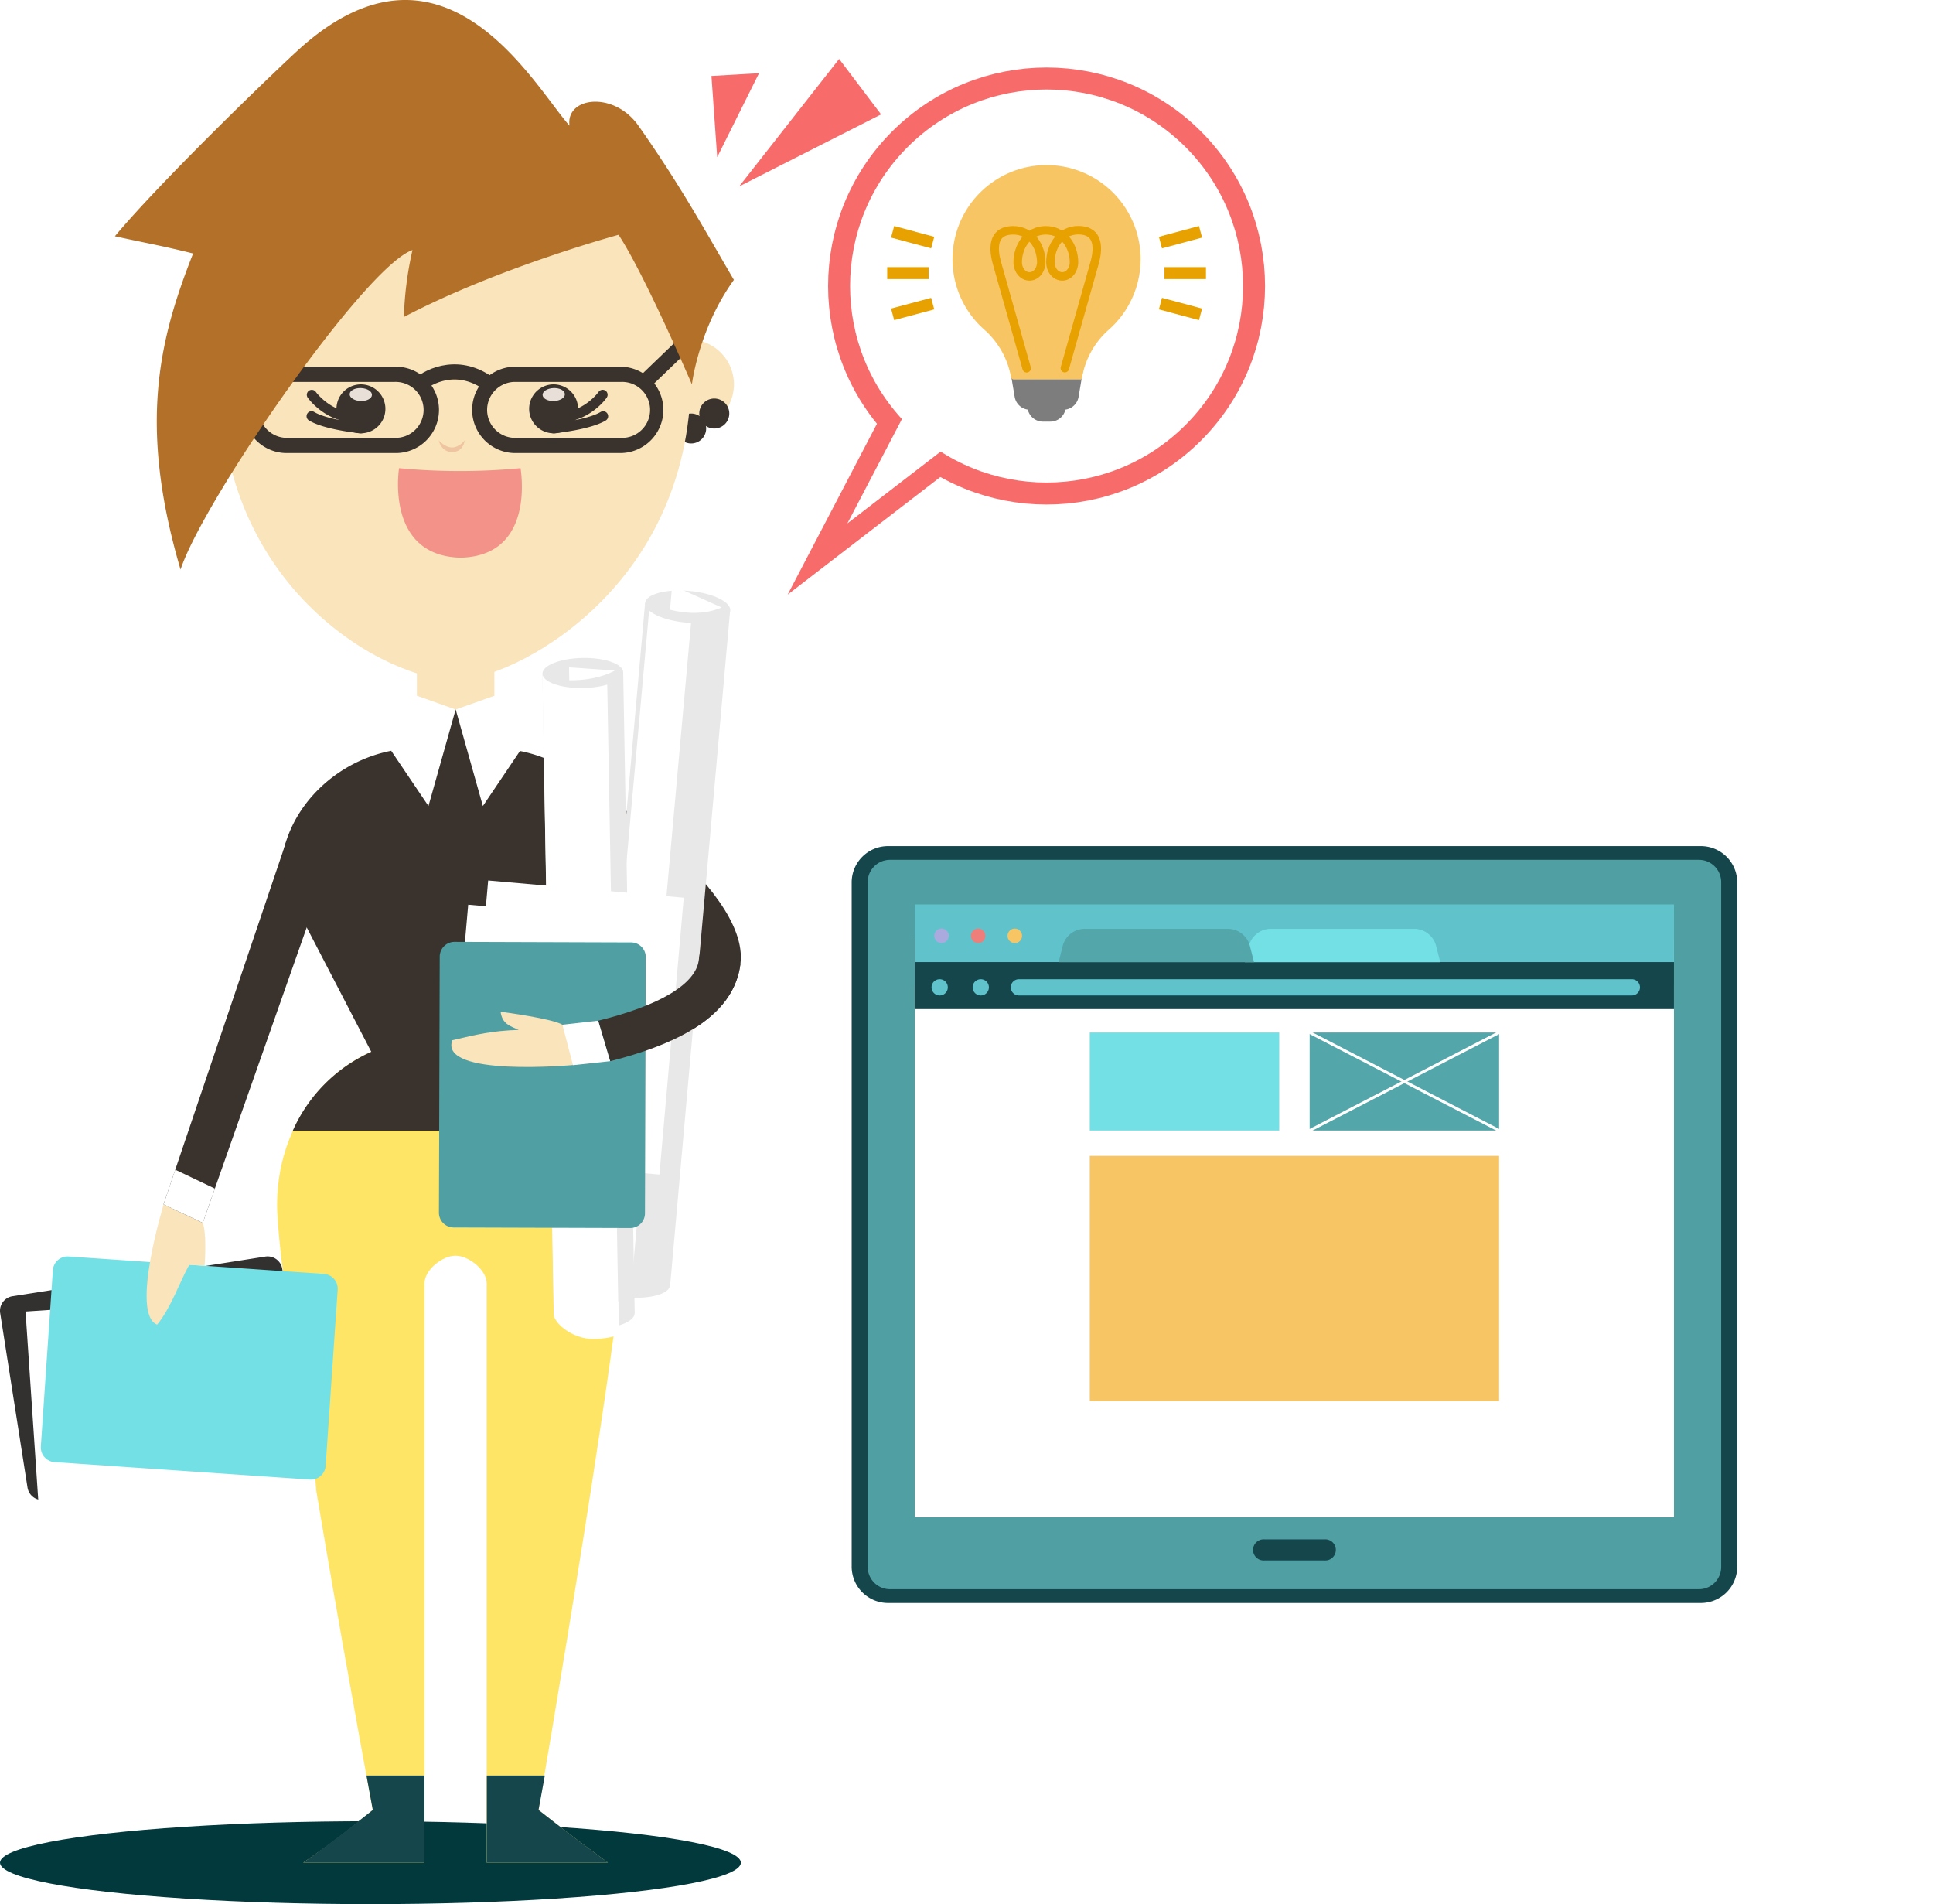 <svg xmlns="http://www.w3.org/2000/svg" xmlns:xlink="http://www.w3.org/1999/xlink" viewBox="0 0 747.46 736.15"><defs><style>.cls-1{mask:url(#mask);filter:url(#luminosity-noclip-3);}.cls-2,.cls-24,.cls-26,.cls-4{mix-blend-mode:multiply;}.cls-2{fill:url(#_562);}.cls-3{mask:url(#mask-2);filter:url(#luminosity-noclip-4);}.cls-4{fill:url(#_562-2);}.cls-5{isolation:isolate;}.cls-6{fill:#01393d;}.cls-29,.cls-30,.cls-7{fill:#fff;}.cls-8{fill:#15464c;}.cls-9{fill:#509fa3;}.cls-10{fill:#60c3cc;}.cls-11{fill:#ee7e7a;}.cls-12{fill:#f8c565;}.cls-13{fill:#aaaadf;}.cls-14{fill:#73e0e5;}.cls-15{fill:#53a6aa;}.cls-16{fill:#f9e4bb;}.cls-17{fill:#ffe566;}.cls-18{fill:#3a332d;}.cls-19{fill:#333030;}.cls-20{fill:#e8e8e8;}.cls-21{fill:#b27029;}.cls-22{fill:#f29288;}.cls-23{mask:url(#mask-3);}.cls-24{fill:url(#_36);}.cls-25{mask:url(#mask-4);}.cls-26{fill:url(#_36-2);}.cls-27{fill:#efc4a0;}.cls-28{fill:#e8dfd9;}.cls-29,.cls-30{stroke:#f76b6b;}.cls-29,.cls-30,.cls-32,.cls-33{stroke-miterlimit:10;}.cls-29{stroke-width:17px;}.cls-30{stroke-width:15.43px;}.cls-31{fill:#7d7d7d;}.cls-32,.cls-33{fill:none;stroke:#e7a100;}.cls-32{stroke-linecap:round;stroke-width:3.28px;}.cls-33{stroke-width:4.63px;}.cls-34{fill:#f76b6b;}.cls-35{filter:url(#luminosity-noclip-2);}.cls-36{filter:url(#luminosity-noclip);}</style><filter id="luminosity-noclip" x="105.04" y="-8601.25" width="44.34" height="32766" filterUnits="userSpaceOnUse" color-interpolation-filters="sRGB"><feFlood flood-color="#fff" result="bg"/><feBlend in="SourceGraphic" in2="bg"/></filter><mask id="mask" x="105.04" y="-8601.25" width="44.34" height="32766" maskUnits="userSpaceOnUse"><g class="cls-36"/></mask><radialGradient id="_562" cx="127.21" cy="189.25" r="22.17" gradientTransform="translate(282.55 22.31) rotate(76.84)" gradientUnits="userSpaceOnUse"><stop offset="0" stop-color="#fff"/><stop offset="1"/></radialGradient><filter id="luminosity-noclip-2" x="203.03" y="-8601.25" width="44.34" height="32766" filterUnits="userSpaceOnUse" color-interpolation-filters="sRGB"><feFlood flood-color="#fff" result="bg"/><feBlend in="SourceGraphic" in2="bg"/></filter><mask id="mask-2" x="203.03" y="-8601.25" width="44.34" height="32766" maskUnits="userSpaceOnUse"><g class="cls-35"/></mask><radialGradient id="_562-2" cx="225.2" cy="187.56" r="22.17" gradientTransform="translate(359.33 -73.03) rotate(77.45)" xlink:href="#_562"/><filter id="luminosity-noclip-3" x="105.04" y="167.08" width="44.34" height="44.34" filterUnits="userSpaceOnUse" color-interpolation-filters="sRGB"><feFlood flood-color="#fff" result="bg"/><feBlend in="SourceGraphic" in2="bg"/></filter><mask id="mask-3" x="105.04" y="167.08" width="44.34" height="44.34" maskUnits="userSpaceOnUse"><g class="cls-1"><circle class="cls-2" cx="127.21" cy="189.25" r="22.17" transform="translate(-86.03 270.06) rotate(-76.84)"/></g></mask><radialGradient id="_36" cx="127.21" cy="189.25" r="22.17" gradientTransform="translate(282.55 22.31) rotate(76.84)" gradientUnits="userSpaceOnUse"><stop offset="0" stop-color="#f5caad"/><stop offset="1" stop-color="#fff"/></radialGradient><filter id="luminosity-noclip-4" x="203.03" y="165.38" width="44.34" height="44.34" filterUnits="userSpaceOnUse" color-interpolation-filters="sRGB"><feFlood flood-color="#fff" result="bg"/><feBlend in="SourceGraphic" in2="bg"/></filter><mask id="mask-4" x="203.03" y="165.38" width="44.34" height="44.34" maskUnits="userSpaceOnUse"><g class="cls-3"><circle class="cls-4" cx="225.2" cy="187.56" r="22.17" transform="translate(-6.82 366.61) rotate(-77.45)"/></g></mask><radialGradient id="_36-2" cx="225.2" cy="187.56" r="22.17" gradientTransform="translate(359.33 -73.03) rotate(77.45)" xlink:href="#_36"/></defs><g class="cls-5"><g id="Layer_1" data-name="Layer 1"><ellipse class="cls-6" cx="143.24" cy="720.12" rx="143.24" ry="16.03"/><path class="cls-7" d="M436.09,479.81H338.55a29.4,29.4,0,0,1-29.38-29.38,30.52,30.52,0,0,0-30.52-30.52H265.73a.58.58,0,1,0,0,1.15h12.92A29.38,29.38,0,0,1,308,450.43,30.52,30.52,0,0,0,338.55,481h97.54a.58.58,0,1,0,0-1.15Z"/><path class="cls-7" d="M199.2,517.32a15.12,15.12,0,1,0,15.12,15.11A15.13,15.13,0,0,0,199.2,517.32Zm0,29.08a14,14,0,1,1,14-14A14,14,0,0,1,199.2,546.4Z"/><path class="cls-7" d="M335.53,531.86H203.43a.57.57,0,0,0-.58.57.58.58,0,0,0,.58.58h132.1a.58.58,0,0,0,.58-.58A.57.57,0,0,0,335.53,531.86Z"/><path class="cls-7" d="M199.2,527.62a4.82,4.82,0,1,0,4.81,4.81A4.82,4.82,0,0,0,199.2,527.62Zm0,8.47a3.66,3.66,0,1,1,3.65-3.66A3.66,3.66,0,0,1,199.2,536.09Z"/><path class="cls-7" d="M212.55,301.36A29.55,29.55,0,1,0,233.44,310,29.36,29.36,0,0,0,212.55,301.36ZM232.62,351a28.38,28.38,0,1,1,8.32-20.07A28.21,28.21,0,0,1,232.62,351Z"/><path class="cls-7" d="M212.55,311.25a19.66,19.66,0,1,0,19.65,19.66A19.67,19.67,0,0,0,212.55,311.25Zm0,38.16a18.5,18.5,0,1,1,18.5-18.5A18.52,18.52,0,0,1,212.55,349.41Z"/><path class="cls-7" d="M212.55,321.9a9,9,0,1,0,9,9A9,9,0,0,0,212.55,321.9Zm0,16.87a7.86,7.86,0,1,1,7.86-7.86A7.87,7.87,0,0,1,212.55,338.77Z"/><path class="cls-7" d="M540.76,472.58a2.13,2.13,0,1,0,2.13,2.13A2.14,2.14,0,0,0,540.76,472.58Zm0,3.1a1,1,0,1,1,1-1A1,1,0,0,1,540.76,475.68Z"/><path class="cls-7" d="M643.65,476.58a2.13,2.13,0,1,0,2.12,2.13A2.13,2.13,0,0,0,643.65,476.58Zm0,3.1a1,1,0,1,1,1-1A1,1,0,0,1,643.65,479.68Z"/><path class="cls-7" d="M696.74,607.09a5.53,5.53,0,1,0,5.53,5.52A5.53,5.53,0,0,0,696.74,607.09Zm0,9.89a4.37,4.37,0,1,1,4.37-4.37A4.37,4.37,0,0,1,696.74,617Z"/><path class="cls-7" d="M234.6,377.6a3.63,3.63,0,1,0,3.63,3.62A3.62,3.62,0,0,0,234.6,377.6Zm0,6.09a2.47,2.47,0,1,1,2.47-2.47A2.48,2.48,0,0,1,234.6,383.69Z"/><path class="cls-7" d="M580.1,252.12a5.53,5.53,0,1,0,5.53,5.52A5.53,5.53,0,0,0,580.1,252.12Zm0,9.89a4.37,4.37,0,1,1,4.37-4.37A4.37,4.37,0,0,1,580.1,262Z"/><path class="cls-7" d="M579.94,271.58a3.63,3.63,0,1,0,3.62,3.62A3.63,3.63,0,0,0,579.94,271.58Zm0,6.09a2.47,2.47,0,1,1,2.47-2.47A2.47,2.47,0,0,1,579.94,277.67Z"/><path class="cls-7" d="M297,306.87a3.63,3.63,0,1,0,3.63,3.63A3.63,3.63,0,0,0,297,306.87Zm0,6.1a2.47,2.47,0,1,1,2.47-2.47A2.48,2.48,0,0,1,297,313Z"/><path class="cls-7" d="M419,306.67a3.63,3.63,0,1,0,3.63,3.62A3.63,3.63,0,0,0,419,306.67Zm0,6.09a2.47,2.47,0,1,1,2.47-2.47A2.48,2.48,0,0,1,419,312.76Z"/><path class="cls-7" d="M740.36,656.78H716.92a.58.58,0,0,0,0,1.16h23.44a.58.58,0,0,0,0-1.16Z"/><path class="cls-7" d="M707.7,656.78h-8.89a.58.58,0,0,0,0,1.16h8.89a.58.58,0,0,0,0-1.16Z"/><path class="cls-7" d="M689.59,656.78H675.92a.58.58,0,0,0,0,1.16h13.67a.58.58,0,0,0,0-1.16Z"/><path class="cls-7" d="M736.14,670.36H706.67a.57.57,0,0,0-.58.57.58.58,0,0,0,.58.58h29.47a.57.57,0,0,0,.57-.58A.56.56,0,0,0,736.14,670.36Z"/><path class="cls-7" d="M697.44,670.36H683.78a.57.57,0,0,0-.58.57.58.58,0,0,0,.58.58h13.66a.58.58,0,0,0,.58-.58A.57.57,0,0,0,697.44,670.36Z"/><path class="cls-7" d="M738.38,643.2h-25.9a.58.58,0,1,0,0,1.16h25.9a.58.58,0,0,0,0-1.16Z"/><path class="cls-7" d="M712.48,643.2H694.37a.58.58,0,1,0,0,1.16h18.11a.58.58,0,1,0,0-1.16Z"/><path class="cls-7" d="M685.14,643.2H661.22a.58.58,0,0,0,0,1.16h23.92a.58.58,0,0,0,0-1.16Z"/><path class="cls-7" d="M431.75,285.7H406.22a.58.58,0,1,0,0,1.15h25.53a.58.58,0,1,0,0-1.15Z"/><path class="cls-7" d="M396.17,285.7h-9.68a.58.58,0,1,0,0,1.15h9.68a.58.58,0,0,0,0-1.15Z"/><path class="cls-7" d="M376.44,285.7H361.55a.58.58,0,1,0,0,1.15h14.89a.58.58,0,1,0,0-1.15Z"/><path class="cls-7" d="M427.15,281h-32.1a.58.58,0,1,0,0,1.15h32.1a.58.58,0,0,0,0-1.15Z"/><path class="cls-7" d="M385,281H370.11a.58.58,0,0,0,0,1.15H385a.58.58,0,1,0,0-1.15Z"/><path class="cls-7" d="M429.6,290.41H401.38a.58.58,0,1,0,0,1.15H429.6a.58.58,0,0,0,0-1.15Z"/><path class="cls-7" d="M401.38,290.41H381.65a.58.58,0,1,0,0,1.15h19.73a.58.58,0,1,0,0-1.15Z"/><path class="cls-7" d="M371.6,290.41H345.55a.58.58,0,1,0,0,1.15H371.6a.58.58,0,1,0,0-1.15Z"/><path class="cls-7" d="M276,494.41H252.14a.58.58,0,0,0,0,1.16H276a.58.58,0,0,0,0-1.16Z"/><path class="cls-7" d="M242.77,494.41h-9a.58.58,0,0,0,0,1.16h9a.58.58,0,0,0,0-1.16Z"/><path class="cls-7" d="M224.37,494.41H210.48a.58.58,0,0,0,0,1.16h13.89a.58.58,0,0,0,0-1.16Z"/><path class="cls-7" d="M271.67,486.22H241.73a.58.58,0,0,0,0,1.16h29.94a.58.58,0,0,0,0-1.16Z"/><path class="cls-7" d="M232.35,486.22H218.47a.58.58,0,0,0,0,1.16h13.88a.58.58,0,1,0,0-1.16Z"/><path class="cls-7" d="M274,502.6H247.63a.58.58,0,0,0,0,1.16H274a.58.58,0,0,0,0-1.16Z"/><path class="cls-7" d="M247.63,502.6h-18.4a.58.58,0,0,0,0,1.16h18.4a.58.58,0,1,0,0-1.16Z"/><path class="cls-7" d="M219.86,502.6h-24.3a.58.58,0,0,0,0,1.16h24.3a.58.58,0,0,0,0-1.16Z"/><path class="cls-7" d="M743.86,364.63a3.6,3.6,0,1,0,3.6,3.59A3.59,3.59,0,0,0,743.86,364.63Zm0,6a2.44,2.44,0,1,1,2.44-2.44A2.43,2.43,0,0,1,743.86,370.66Z"/><path class="cls-7" d="M743.86,376.44a3.6,3.6,0,1,0,3.6,3.6A3.6,3.6,0,0,0,743.86,376.44Zm0,6A2.44,2.44,0,1,1,746.3,380,2.43,2.43,0,0,1,743.86,382.47Z"/><path class="cls-7" d="M743.86,388.25a3.6,3.6,0,1,0,3.6,3.6A3.6,3.6,0,0,0,743.86,388.25Zm0,6a2.44,2.44,0,1,1,2.44-2.44A2.44,2.44,0,0,1,743.86,394.29Z"/><path class="cls-7" d="M732.05,364.63a3.6,3.6,0,1,0,3.6,3.59A3.59,3.59,0,0,0,732.05,364.63Zm0,6a2.44,2.44,0,1,1,2.44-2.44A2.44,2.44,0,0,1,732.05,370.66Z"/><path class="cls-7" d="M720.24,364.63a3.6,3.6,0,1,0,3.59,3.59A3.59,3.59,0,0,0,720.24,364.63Zm0,6a2.44,2.44,0,1,1,2.44-2.44A2.44,2.44,0,0,1,720.24,370.66Z"/><path class="cls-7" d="M189.06,437.64a3.6,3.6,0,1,0,3.59,3.59A3.6,3.6,0,0,0,189.06,437.64Zm0,6a2.44,2.44,0,1,1,2.43-2.44A2.44,2.44,0,0,1,189.06,443.67Z"/><path class="cls-7" d="M189.06,425.83a3.59,3.59,0,1,0,3.59,3.59A3.6,3.6,0,0,0,189.06,425.83Zm0,6a2.44,2.44,0,1,1,2.43-2.44A2.44,2.44,0,0,1,189.06,431.86Z"/><path class="cls-7" d="M189.06,414a3.6,3.6,0,1,0,3.59,3.6A3.6,3.6,0,0,0,189.06,414Zm0,6a2.44,2.44,0,1,1,2.43-2.44A2.44,2.44,0,0,1,189.06,420.05Z"/><path class="cls-7" d="M716.8,576.88l-6.22-3.59a.6.6,0,0,0-.58,0l-6.21,3.59a.58.58,0,0,0-.29.5v7.18a.57.57,0,0,0,.29.5l6.21,3.59a.57.57,0,0,0,.58,0l6.22-3.59a.57.57,0,0,0,.29-.5v-7.18A.58.58,0,0,0,716.8,576.88Zm-.87,7.35-5.64,3.25-5.64-3.25v-6.51l5.64-3.26,5.64,3.26Z"/><path class="cls-7" d="M716.8,576.88l-6.22-3.59a.6.6,0,0,0-.58,0l-6.21,3.59a.58.58,0,0,0-.29.5.57.57,0,0,0,.29.5l6.21,3.59a.57.57,0,0,0,.58,0l6.22-3.59a.57.57,0,0,0,.29-.5A.58.58,0,0,0,716.8,576.88Zm-6.51,3.42-5.06-2.92,5.06-2.92,5.06,2.92Z"/><path class="cls-7" d="M710.58,580.47l-6.21-3.59a.6.6,0,0,0-.58,0,.58.58,0,0,0-.29.5v7.18a.57.57,0,0,0,.29.5l6.21,3.59a.57.57,0,0,0,.58,0,.59.59,0,0,0,.29-.5V581A.57.57,0,0,0,710.58,580.47Zm-.87,6.68-5.06-2.92v-5.85l5.06,2.92Z"/><path class="cls-7" d="M266,403.66l-14.13-8.16a.6.6,0,0,0-.58,0l-14.14,8.16a.58.58,0,0,0-.29.5v16.32a.6.6,0,0,0,.29.51l14.14,8.16a.64.64,0,0,0,.58,0L266,421a.6.6,0,0,0,.29-.51V404.16A.58.58,0,0,0,266,403.66Zm-.87,16.49L251.6,428,238,420.15V404.5l13.56-7.83,13.55,7.83Z"/><path class="cls-7" d="M266,420l-14.13-8.16a.6.6,0,0,0-.58,0L237.17,420a.58.58,0,0,0,0,1l14.14,8.16a.64.64,0,0,0,.58,0L266,421a.58.58,0,0,0,0-1Zm-14.42,8-13-7.5,13-7.49,13,7.49Z"/><path class="cls-7" d="M266,403.66l-14.13-8.16a.6.6,0,0,0-.58,0,.57.57,0,0,0-.29.5v16.32a.57.57,0,0,0,.29.5L265.44,421a.58.58,0,0,0,.87-.51V404.16A.58.58,0,0,0,266,403.66Zm-.87,15.82-13-7.49V397l13,7.5Z"/><path class="cls-7" d="M251.77,293.82l-8.64-5a.58.58,0,0,0-.57,0l-8.64,5a.57.57,0,0,0-.29.5v10a.59.59,0,0,0,.29.5l8.64,5a.58.58,0,0,0,.28.07.59.59,0,0,0,.29-.07l8.64-5a.59.59,0,0,0,.29-.5v-10A.57.57,0,0,0,251.77,293.82ZM250.91,304l-8.07,4.66L234.78,304v-9.31l8.06-4.65,8.07,4.65Z"/><path class="cls-7" d="M251.77,293.82l-8.64-5a.58.58,0,0,0-.57,0l-8.64,5a.58.58,0,0,0,0,1l8.64,5a.6.6,0,0,0,.28.08.6.6,0,0,0,.29-.08l8.64-5a.58.58,0,0,0,0-1Zm-8.93,4.82-7.48-4.32,7.48-4.32,7.49,4.32Z"/><path class="cls-7" d="M243.13,298.81l-8.64-5a.58.58,0,0,0-.57,0,.57.57,0,0,0-.29.5v10a.59.59,0,0,0,.29.5l8.64,5a.58.58,0,0,0,.28.07.56.56,0,0,0,.58-.58v-10A.57.57,0,0,0,243.13,298.81Zm-.86,9.47L234.78,304v-8.64l7.49,4.32Z"/><path class="cls-7" d="M309.44,330.33h-66.6a.58.58,0,0,0,0,1.16h66.6a24.68,24.68,0,0,1,24.69,24.69v46a.58.58,0,1,0,1.16,0v-46a25.85,25.85,0,0,0-25.85-25.85Z"/><path class="cls-7" d="M712.72,339.21a28,28,0,0,1-35.38-17.81.57.57,0,1,0-1.09.36,29.12,29.12,0,0,0,36.83,18.55.58.58,0,0,0,.37-.73A.57.57,0,0,0,712.72,339.21Z"/><path class="cls-7" d="M732.54,312.27h0a.58.58,0,0,0-.58.57A28,28,0,0,1,679.31,326a.58.58,0,0,0-1,.55,29.17,29.17,0,0,0,54.81-13.67A.57.57,0,0,0,732.54,312.27Z"/><path class="cls-7" d="M733,312.54a.55.55,0,0,0-.43-.27.57.57,0,0,0-.48.18l-3.84,4.06a.58.58,0,0,0,.84.8l3.33-3.53,2.5,4a.58.58,0,0,0,.8.18.58.58,0,0,0,.18-.8Z"/><path class="cls-7" d="M703.94,305.73a6.94,6.94,0,1,0,6.93,6.94A6.94,6.94,0,0,0,703.94,305.73Zm0,12.71a5.78,5.78,0,1,1,5.77-5.77A5.78,5.78,0,0,1,703.94,318.44Z"/><path class="cls-7" d="M722,308.29h-4.81a13.87,13.87,0,0,0-.82-2l3.4-3.4a2.84,2.84,0,0,0,0-4l-2.08-2.09a2.87,2.87,0,0,0-4,0l-3.4,3.41a13.11,13.11,0,0,0-2-.82v-4.82a2.86,2.86,0,0,0-2.86-2.85h-2.95a2.86,2.86,0,0,0-2.85,2.85v4.82a12.7,12.7,0,0,0-2,.82l-3.41-3.41a2.85,2.85,0,0,0-4,0l-2.08,2.09a2.84,2.84,0,0,0,0,4l3.4,3.4a13.87,13.87,0,0,0-.82,2h-4.82a2.86,2.86,0,0,0-2.85,2.85v2.95a2.86,2.86,0,0,0,2.85,2.85h4.82a13.75,13.75,0,0,0,.82,2l-3.4,3.41a2.84,2.84,0,0,0,0,4l2.08,2.09a2.85,2.85,0,0,0,4,0l3.41-3.41a12.7,12.7,0,0,0,2,.82v4.82a2.86,2.86,0,0,0,2.85,2.85h2.95a2.86,2.86,0,0,0,2.86-2.85v-4.82a13.11,13.11,0,0,0,2-.82l3.4,3.41a2.87,2.87,0,0,0,4,0l2.08-2.09a2.85,2.85,0,0,0,0-4l-3.4-3.41a13.29,13.29,0,0,0,.82-2H722a2.85,2.85,0,0,0,2.85-2.85v-2.95A2.85,2.85,0,0,0,722,308.29Zm1.7,5.8a1.7,1.7,0,0,1-1.7,1.7h-5.24a.58.58,0,0,0-.55.41,12.7,12.7,0,0,1-1.06,2.55.59.59,0,0,0,.1.69l3.7,3.71a1.67,1.67,0,0,1,0,2.39l-2.08,2.09a1.69,1.69,0,0,1-2.4,0l-3.71-3.7a.55.55,0,0,0-.68-.1,12.67,12.67,0,0,1-2.55,1.05.58.58,0,0,0-.42.56v5.24a1.7,1.7,0,0,1-1.7,1.69h-2.95a1.69,1.69,0,0,1-1.69-1.69v-5.24a.58.58,0,0,0-.42-.56,12.67,12.67,0,0,1-2.55-1.05.55.55,0,0,0-.28-.07.54.54,0,0,0-.41.17l-3.7,3.7a1.7,1.7,0,0,1-2.4,0l-2.09-2.09a1.7,1.7,0,0,1,0-2.39l3.71-3.71a.59.59,0,0,0,.1-.69,12.7,12.7,0,0,1-1.06-2.55.58.58,0,0,0-.55-.41h-5.25a1.7,1.7,0,0,1-1.69-1.7v-2.95a1.7,1.7,0,0,1,1.69-1.7h5.25a.58.58,0,0,0,.55-.41,12.7,12.7,0,0,1,1.06-2.55.59.59,0,0,0-.1-.69l-3.71-3.71a1.7,1.7,0,0,1,0-2.39L691,297.6a1.7,1.7,0,0,1,2.4,0l3.7,3.7a.56.56,0,0,0,.69.1,12.67,12.67,0,0,1,2.55-1,.59.59,0,0,0,.42-.56v-5.24a1.7,1.7,0,0,1,1.69-1.7h2.95a1.7,1.7,0,0,1,1.7,1.7v5.24a.59.59,0,0,0,.42.56,12.67,12.67,0,0,1,2.55,1,.55.55,0,0,0,.68-.1l3.71-3.7a1.69,1.69,0,0,1,2.4,0l2.08,2.09a1.68,1.68,0,0,1,0,2.39l-3.7,3.71a.59.59,0,0,0-.1.69,12.7,12.7,0,0,1,1.06,2.55.58.58,0,0,0,.55.41H722a1.7,1.7,0,0,1,1.7,1.7Z"/><path class="cls-7" d="M703.94,305.73a6.94,6.94,0,1,0,6.93,6.94A6.94,6.94,0,0,0,703.94,305.73Zm0,12.71a5.78,5.78,0,1,1,5.77-5.77A5.78,5.78,0,0,1,703.94,318.44Z"/><path class="cls-7" d="M703.94,301.77a10.85,10.85,0,1,0,10.84,10.84A10.86,10.86,0,0,0,703.94,301.77Zm0,20.53a9.69,9.69,0,1,1,9.69-9.69A9.7,9.7,0,0,1,703.94,322.3Z"/><path class="cls-7" d="M731.62,319.8a.6.6,0,0,0-.72.4,28,28,0,0,1-53.56,1.2.57.57,0,1,0-1.09.36A29.16,29.16,0,0,0,732,320.52.58.58,0,0,0,731.62,319.8Z"/><path class="cls-7" d="M717.06,286.57a29,29,0,0,0-22.26-1.65.57.57,0,0,0-.37.73.58.58,0,0,0,.73.37,28,28,0,0,1,35.37,17.81.58.58,0,0,0,.55.4.57.57,0,0,0,.18,0,.57.57,0,0,0,.37-.73A29,29,0,0,0,717.06,286.57Z"/><path class="cls-7" d="M714.82,285.56a29.17,29.17,0,0,0-40.05,26.82.57.57,0,0,0,.57.58h0a.57.57,0,0,0,.57-.57,28,28,0,0,1,52.64-13.13.58.58,0,0,0,.79.23.57.57,0,0,0,.23-.78A29.21,29.21,0,0,0,714.82,285.56Z"/><path class="cls-7" d="M678.76,307.92l-3.32,3.53-2.51-4a.57.57,0,0,0-.79-.18.58.58,0,0,0-.18.8l2.9,4.61a.57.57,0,0,0,.43.27h.06a.58.58,0,0,0,.42-.18l3.83-4.06a.58.58,0,0,0-.84-.8Z"/><path class="cls-7" d="M633,267.05c-5.29-4.15-10.13-7.92-10.18-8a.59.59,0,0,0-.71,0l-10,7.82a.58.58,0,1,0,.71.91c4.4-3.45,8.45-6.61,9.65-7.54l9.82,7.68a.6.6,0,0,0,.36.12.58.58,0,0,0,.45-.22A.57.57,0,0,0,633,267.05Z"/><path class="cls-7" d="M645.07,276.6c-1.18-1-2.88-2.3-5.06-4a.57.57,0,0,0-.81.09.58.58,0,0,0,.1.81c4.94,3.9,6.46,5.15,6.89,5.52v29.3a1.3,1.3,0,0,1-1.29,1.3H600a1.3,1.3,0,0,1-1.3-1.3V279c.43-.38,2-1.63,6.93-5.54a.58.58,0,0,0-.72-.91l-5.08,4c-2.28,1.84-2.28,1.84-2.28,2.18v29.54a2.45,2.45,0,0,0,2.45,2.45H644.9a2.45,2.45,0,0,0,2.45-2.45V278.77C647.35,278.43,647.35,278.43,645.07,276.6Z"/><path class="cls-7" d="M644.59,286.25,628.44,297a.57.57,0,0,0-.16.8.56.56,0,0,0,.48.26.55.55,0,0,0,.32-.1l16.15-10.75a.58.58,0,0,0-.64-1Z"/><path class="cls-7" d="M616.42,297l-16.15-10.76a.58.58,0,0,0-.8.16.57.57,0,0,0,.16.8L615.78,298a.62.62,0,0,0,.32.09.58.58,0,0,0,.48-.25A.57.57,0,0,0,616.42,297Z"/><path class="cls-7" d="M637.56,267H607.3a2.45,2.45,0,0,0-2.45,2.45v20.9a.57.57,0,0,0,.57.58.58.58,0,0,0,.58-.58v-20.9a1.3,1.3,0,0,1,1.3-1.3h30.26a1.3,1.3,0,0,1,1.29,1.3v20.9a.58.58,0,1,0,1.16,0v-20.9A2.45,2.45,0,0,0,637.56,267Z"/><path class="cls-7" d="M645.23,307.77l-22.48-15a.61.61,0,0,0-.64,0l-22.48,15a.58.58,0,1,0,.64,1L622.43,294l22.16,14.75a.55.55,0,0,0,.32.1.58.58,0,0,0,.48-.26A.59.59,0,0,0,645.23,307.77Z"/><path class="cls-7" d="M634.39,282H610.46a.58.58,0,0,0,0,1.16h23.93a.58.58,0,0,0,0-1.16Z"/><path class="cls-7" d="M634.39,285.53H610.46a.58.58,0,0,0,0,1.16h23.93a.58.58,0,0,0,0-1.16Z"/><path class="cls-7" d="M624.73,289H610.46a.58.58,0,0,0,0,1.16h14.27a.58.58,0,1,0,0-1.16Z"/><path class="cls-7" d="M634.39,270.21H610.46a.57.57,0,0,0-.57.58v8.11a.57.57,0,0,0,.57.58h23.93a.58.58,0,0,0,.58-.58v-8.11A.58.58,0,0,0,634.39,270.21Zm-.58,8.11H611v-7h22.77Z"/><path class="cls-7" d="M597.71,292.77H495.33a19.73,19.73,0,0,0-19.7,19.71V366.1a.57.57,0,0,0,.58.57.56.56,0,0,0,.57-.57V312.48a18.58,18.58,0,0,1,18.55-18.55H597.71a.58.58,0,1,0,0-1.16Z"/><path class="cls-7" d="M242.84,280.18a19.15,19.15,0,0,0-19.12,19.13,19.38,19.38,0,0,0,.85,5.67.61.61,0,0,0,.3.35,28.62,28.62,0,0,1,12.71,12.18.61.61,0,0,0,.36.29,19.13,19.13,0,1,0,4.9-37.62Zm0,37.1a17.83,17.83,0,0,1-4.36-.54,29.88,29.88,0,0,0-12.87-12.34,18,18,0,1,1,17.23,12.88Z"/><path class="cls-7" d="M453.21,604H427.26a.58.58,0,0,0-.58.58v16.25a.58.58,0,0,0,.58.58h25.95a.58.58,0,0,0,.57-.58V604.6A.58.58,0,0,0,453.21,604Zm-.58,16.25H427.84V605.18h24.79Z"/><path class="cls-7" d="M453.51,620.36l-25.94-16.25a.58.58,0,1,0-.62,1l25.95,16.25a.56.56,0,0,0,.31.09.58.58,0,0,0,.3-1.07Z"/><path class="cls-7" d="M453.21,620.27H427.26a.58.58,0,0,0-.58.58V637.1a.58.58,0,0,0,.58.58h25.95a.58.58,0,0,0,.57-.58V620.85A.58.58,0,0,0,453.21,620.27Zm-.58,16.25H427.84V621.43h24.79Z"/><path class="cls-7" d="M453.51,636.61l-25.94-16.25a.58.58,0,1,0-.62,1l25.95,16.25a.56.56,0,0,0,.31.09.58.58,0,0,0,.3-1.07Z"/><path class="cls-7" d="M453.21,587.77H427.26a.58.58,0,0,0-.58.58V604.6a.58.58,0,0,0,.58.58h25.95a.58.58,0,0,0,.57-.58V588.35A.58.58,0,0,0,453.21,587.77ZM452.63,604H427.84V588.93h24.79Z"/><path class="cls-7" d="M453.51,604.11l-25.94-16.25a.58.58,0,1,0-.62,1l25.95,16.25a.56.56,0,0,0,.31.09.58.58,0,0,0,.3-1.07Z"/><path class="cls-7" d="M453.21,669H427.26a.58.58,0,0,0-.58.58v16.25a.58.58,0,0,0,.58.58h25.95a.58.58,0,0,0,.57-.58V669.6A.58.58,0,0,0,453.21,669Zm-.58,16.25H427.84V670.18h24.79Z"/><path class="cls-7" d="M453.51,685.36l-25.94-16.25a.58.58,0,1,0-.62,1l25.95,16.25a.56.56,0,0,0,.31.09.58.58,0,0,0,.3-1.07Z"/><path class="cls-7" d="M453.21,636.52H427.26a.58.58,0,0,0-.58.58v16.25a.58.58,0,0,0,.58.58h25.95a.58.58,0,0,0,.57-.58V637.1A.58.58,0,0,0,453.21,636.52Zm-.58,16.25H427.84V637.68h24.79Z"/><path class="cls-7" d="M453.51,652.86l-25.94-16.25a.58.58,0,1,0-.62,1l25.95,16.25a.56.56,0,0,0,.31.09.58.58,0,0,0,.3-1.07Z"/><path class="cls-7" d="M453.21,652.77H427.26a.58.58,0,0,0-.58.58V669.6a.58.58,0,0,0,.58.58h25.95a.58.58,0,0,0,.57-.58V653.35A.58.58,0,0,0,453.21,652.77ZM452.63,669H427.84V653.93h24.79Z"/><path class="cls-7" d="M453.51,669.11l-25.94-16.25a.58.58,0,1,0-.62,1l25.95,16.25a.56.56,0,0,0,.31.09.58.58,0,0,0,.3-1.07Z"/><path class="cls-7" d="M467.37,685.27H413.1a.58.58,0,0,0-.58.58v5.21a.58.58,0,0,0,.58.58h54.27a.58.58,0,0,0,.57-.58v-5.21A.58.58,0,0,0,467.37,685.27Zm-.58,5.21H413.68v-4.05h53.11Z"/><path class="cls-7" d="M473.38,690.48H407.09a.58.58,0,0,0-.58.58v10.13a.58.58,0,0,0,.58.57h66.29a.57.57,0,0,0,.57-.57V691.06A.57.57,0,0,0,473.38,690.48Zm-.58,10.13H407.67v-9H472.8Z"/><path class="cls-7" d="M573.82,604h-26a.58.58,0,0,0-.57.58v16.25a.58.58,0,0,0,.57.58h26a.58.58,0,0,0,.58-.58V604.6A.58.58,0,0,0,573.82,604Zm-.58,16.25H548.45V605.18h24.79Z"/><path class="cls-7" d="M573.51,604.11l-25.94,16.25a.58.58,0,0,0-.18.8.57.57,0,0,0,.49.27.55.55,0,0,0,.3-.09l26-16.25a.58.58,0,1,0-.62-1Z"/><path class="cls-7" d="M573.82,620.27h-26a.58.58,0,0,0-.57.58V637.1a.58.58,0,0,0,.57.58h26a.58.58,0,0,0,.58-.58V620.85A.58.58,0,0,0,573.82,620.27Zm-.58,16.25H548.45V621.43h24.79Z"/><path class="cls-7" d="M573.51,620.36l-25.94,16.25a.58.58,0,0,0-.18.8.57.57,0,0,0,.49.27.55.55,0,0,0,.3-.09l26-16.25a.58.58,0,1,0-.62-1Z"/><path class="cls-7" d="M573.82,587.77h-26a.58.58,0,0,0-.57.58V604.6a.58.58,0,0,0,.57.58h26a.58.58,0,0,0,.58-.58V588.35A.58.58,0,0,0,573.82,587.77ZM573.24,604H548.45V588.93h24.79Z"/><path class="cls-7" d="M573.51,587.86l-25.94,16.25a.58.58,0,0,0-.18.8.57.57,0,0,0,.49.27.55.55,0,0,0,.3-.09l26-16.25a.58.58,0,1,0-.62-1Z"/><path class="cls-7" d="M573.82,669h-26a.58.58,0,0,0-.57.58v16.25a.58.58,0,0,0,.57.58h26a.58.58,0,0,0,.58-.58V669.6A.58.58,0,0,0,573.82,669Zm-.58,16.25H548.45V670.18h24.79Z"/><path class="cls-7" d="M573.51,669.11l-25.94,16.25a.58.58,0,0,0-.18.8.57.57,0,0,0,.49.27.55.55,0,0,0,.3-.09l26-16.25a.58.58,0,1,0-.62-1Z"/><path class="cls-7" d="M573.82,636.52h-26a.58.58,0,0,0-.57.58v16.25a.58.58,0,0,0,.57.58h26a.58.58,0,0,0,.58-.58V637.1A.58.58,0,0,0,573.82,636.52Zm-.58,16.25H548.45V637.68h24.79Z"/><path class="cls-7" d="M573.51,636.61l-25.94,16.25a.58.58,0,0,0-.18.8.57.57,0,0,0,.49.27.55.55,0,0,0,.3-.09l26-16.25a.58.58,0,1,0-.62-1Z"/><path class="cls-7" d="M573.82,652.77h-26a.58.58,0,0,0-.57.58V669.6a.58.58,0,0,0,.57.58h26a.58.58,0,0,0,.58-.58V653.35A.58.58,0,0,0,573.82,652.77ZM573.24,669H548.45V653.93h24.79Z"/><path class="cls-7" d="M573.51,652.86l-25.94,16.25a.58.58,0,0,0-.18.8.57.57,0,0,0,.49.27.55.55,0,0,0,.3-.09l26-16.25a.58.58,0,1,0-.62-1Z"/><path class="cls-7" d="M588,685.27H533.72a.58.58,0,0,0-.58.58v5.21a.58.58,0,0,0,.58.58H588a.58.58,0,0,0,.58-.58v-5.21A.58.58,0,0,0,588,685.27Zm-.58,5.21H534.29v-4.05H587.4Z"/><path class="cls-7" d="M594,690.48H527.7a.58.58,0,0,0-.57.58v10.13a.58.58,0,0,0,.57.57H594a.58.58,0,0,0,.58-.57V691.06A.58.58,0,0,0,594,690.48Zm-.58,10.13H528.28v-9h65.13Z"/><path class="cls-8" d="M657.69,327.11H343.39a14.05,14.05,0,0,0-14.06,14.06V605.64a14.06,14.06,0,0,0,14.06,14.07h314.3a14.07,14.07,0,0,0,14.07-14.07V341.17A14.06,14.06,0,0,0,657.69,327.11Z"/><path class="cls-9" d="M656.94,332.42H344.14a8.61,8.61,0,0,0-8.61,8.62V605.77a8.61,8.61,0,0,0,8.61,8.62h312.8a8.61,8.61,0,0,0,8.61-8.62V341A8.61,8.61,0,0,0,656.94,332.42Z"/><rect class="cls-7" x="353.79" y="363.22" width="293.5" height="223.37"/><rect class="cls-10" x="353.79" y="349.67" width="293.5" height="31.11"/><path class="cls-8" d="M512.25,595.11H488.83a4.09,4.09,0,1,0,0,8.17h23.42a4.09,4.09,0,1,0,0-8.17Z"/><rect class="cls-8" x="353.79" y="371.95" width="293.5" height="18.17"/><path class="cls-11" d="M378.24,359a2.8,2.8,0,1,0,2.8,2.8A2.8,2.8,0,0,0,378.24,359Z"/><path class="cls-12" d="M392.41,359a2.8,2.8,0,1,0,2.8,2.8A2.8,2.8,0,0,0,392.41,359Z"/><path class="cls-13" d="M364.07,359a2.8,2.8,0,1,0,2.8,2.8A2.8,2.8,0,0,0,364.07,359Z"/><path class="cls-10" d="M379.25,378.57a3.14,3.14,0,1,0,3.14,3.14A3.14,3.14,0,0,0,379.25,378.57Z"/><path class="cls-10" d="M363.36,378.57a3.14,3.14,0,1,0,3.14,3.14A3.14,3.14,0,0,0,363.36,378.57Z"/><path class="cls-10" d="M631,378.57h-237a3.14,3.14,0,1,0,0,6.28H631a3.14,3.14,0,1,0,0-6.28Z"/><path class="cls-14" d="M546.8,359.09H491.45a8.8,8.8,0,0,0-8.53,6.63L481.34,372h75.58l-1.59-6.23A8.8,8.8,0,0,0,546.8,359.09Z"/><path class="cls-15" d="M474.8,359.09H419.45a8.8,8.8,0,0,0-8.53,6.63L409.34,372h75.58l-1.59-6.23A8.8,8.8,0,0,0,474.8,359.09Z"/><rect class="cls-14" x="421.4" y="399.18" width="73.26" height="37.89"/><rect class="cls-15" x="506.42" y="399.18" width="73.26" height="37.89"/><path class="cls-7" d="M579.93,436.59,506.67,398.7a.55.55,0,0,0-.73.24.53.53,0,0,0,.23.72l73.26,37.89a.54.54,0,1,0,.5-1Z"/><path class="cls-7" d="M579.43,398.7l-73.26,37.89a.55.55,0,0,0-.23.73.54.54,0,0,0,.73.23l73.26-37.89a.53.53,0,0,0,.23-.72A.55.55,0,0,0,579.43,398.7Z"/><rect class="cls-12" x="421.4" y="446.88" width="158.28" height="94.78"/><path class="cls-7" d="M696.08,706.54H306.61a.58.58,0,0,0,0,1.16H696.08a.58.58,0,1,0,0-1.16Z"/><path class="cls-7" d="M663.23,712.36H622.16a.58.58,0,0,0,0,1.16h41.07a.58.58,0,0,0,0-1.16Z"/><path class="cls-7" d="M607.73,712.36h-15a.58.58,0,1,0,0,1.16h15a.58.58,0,1,0,0-1.16Z"/><path class="cls-7" d="M577.21,712.36H477.32a.58.58,0,0,0,0,1.16h99.89a.58.58,0,1,0,0-1.16Z"/><path class="cls-7" d="M462.89,712.36H352.45a.58.58,0,0,0,0,1.16H462.89a.58.58,0,0,0,0-1.16Z"/><path class="cls-7" d="M600.52,718.18H554.46a.58.58,0,0,0-.58.58.57.57,0,0,0,.58.57h46.06a.56.56,0,0,0,.57-.57A.57.57,0,0,0,600.52,718.18Z"/><path class="cls-7" d="M537.25,718.18H421.82a.58.58,0,0,0-.58.58.57.57,0,0,0,.58.57H537.25a.57.57,0,0,0,.58-.57A.58.58,0,0,0,537.25,718.18Z"/><path class="cls-7" d="M408,718.18H393a.57.57,0,0,0-.57.58.56.56,0,0,0,.57.57h15a.56.56,0,0,0,.57-.57A.57.57,0,0,0,408,718.18Z"/><path class="cls-7" d="M700.25,700.61H302.43a.58.58,0,1,0,0,1.15H700.25a.58.58,0,1,0,0-1.15Z"/><rect class="cls-16" x="161.21" y="230.63" width="29.95" height="81.45"/><path class="cls-17" d="M185,401.73H167.4c-35,0-59.89,28.86-60.25,63.33s37,234.68,37,234.68c-13.07,10.66-13.23,10.89-26.92,20.38h46.91V496.2c0-5.2,6.84-10.73,12-10.73s12.06,5.53,12.06,10.73V720.12h46.9c-13.07-9.55-16.72-12.48-26.89-20.38,0,0,34.46-199.7,34.46-234.68S220,401.73,185,401.73Z"/><path class="cls-18" d="M207.58,406.24h.11l36.19-67.19c0-27.46-25.27-49.67-52.72-49.67l-15-15.08-15,15c-27.46,0-52.69,22.26-52.69,49.72l35.08,67.59h.09a60.09,60.09,0,0,0-30.43,30.55h124C231.49,423.16,221.2,412.07,207.58,406.24Z"/><path class="cls-19" d="M115,564.51,17.17,579.84a5.72,5.72,0,0,1-6.53-4.76L.07,507.66a5.71,5.71,0,0,1,4.76-6.53l97.78-15.33a5.72,5.72,0,0,1,6.53,4.76L119.71,558A5.72,5.72,0,0,1,115,564.51Z"/><rect class="cls-7" x="12.32" y="503.34" width="107.47" height="75.92" transform="translate(-36.3 5.68) rotate(-3.86)"/><path class="cls-16" d="M249.06,148.59a17.37,17.37,0,1,0,17.36-17.36A17.37,17.37,0,0,0,249.06,148.59Z"/><path class="cls-18" d="M273.06,165.66a5.79,5.79,0,1,1-5.79-5.79A5.79,5.79,0,0,1,273.06,165.66Z"/><path class="cls-18" d="M282,159.86a5.8,5.8,0,1,1-5.79-5.79A5.79,5.79,0,0,1,282,159.86Z"/><path class="cls-20" d="M259.14,496.89c-.3,3.39-7.91,5.47-17,4.66s-16.2-4.2-15.9-7.59,7.91-5.46,17-4.66S259.44,493.51,259.14,496.89Z"/><path class="cls-14" d="M119.84,572l-98.73-6.74a5.72,5.72,0,0,1-5.32-6.09l4.65-68.09a5.7,5.7,0,0,1,6.09-5.31l98.74,6.74a5.73,5.73,0,0,1,5.31,6.1l-4.65,68.07A5.71,5.71,0,0,1,119.84,572Z"/><path class="cls-16" d="M79.1,468.44s-.53,2.87-.69,4.34c1.52,4.13.86,14.79.69,16.6-2.35-.18-3.26-.23-5.91-.41-3.69,6.62-7.14,16.78-12.43,23.14-10.53-4.15,2.69-47.06,2.69-47.06Z"/><polygon class="cls-18" points="78.41 472.78 131.57 321.69 110.55 325.77 63.24 465.61 78.41 472.78"/><path class="cls-16" d="M85.16,146.79c0,81.5,64.68,116.19,91,116.19,21.57,0,90.3-34.52,91-116.19.49-54.23-40.76-98.21-91-98.21S85.16,92.55,85.16,146.79Z"/><path class="cls-18" d="M152.65,175.15H111.28a16.69,16.69,0,1,1,0-33.37h41.37a16.69,16.69,0,1,1,0,33.37Zm-41.37-27.5a10.82,10.82,0,1,0,0,21.63h41.37a10.82,10.82,0,1,0,0-21.63Z"/><path class="cls-18" d="M240.23,175.15H198.85a16.69,16.69,0,0,1,0-33.37h41.38a16.69,16.69,0,0,1,0,33.37Zm-41.38-27.5a10.82,10.82,0,0,0,0,21.63h41.38a10.82,10.82,0,1,0,0-21.63Z"/><path class="cls-18" d="M187.54,150.94c-12.38-9.25-23-.49-23.42-.12l-3.82-4.45c5-4.28,17.78-9.83,30.76-.12Z"/><rect class="cls-18" x="245.69" y="136.64" width="24.09" height="5.87" transform="translate(-24.76 217.72) rotate(-43.9)"/><path class="cls-21" d="M116.22,18.52c55.77-49.71,90.23,14.69,104,30.06-1.54-11.11,17.11-13.52,26.64,0C263.24,71.82,273,89.81,283.79,108.2c-13.71,19-16.24,40.4-16.24,40.4s-18.49-43-28.37-57.82c0,0-46.56,12.61-83,31.77a132.69,132.69,0,0,1,3.33-25.89c-18.38,6.32-81,96.9-89.69,123.55C53.3,164.08,61.61,131.09,74.67,98c-12.3-3.07-19.36-4.25-30.24-6.66C63,69.08,108.54,25.36,116.22,18.52Z"/><path class="cls-8" d="M208.25,699.74l2.43-13.31H188.24v33.69h46.9C222.31,710.74,218,707.33,208.25,699.74Z"/><path class="cls-8" d="M144.15,699.74S129,711.93,117.23,720.12h46.91V686.43H141.7Z"/><polygon class="cls-7" points="161.22 268.97 176.19 274.3 165.68 311.61 151.29 290.29 161.22 268.97"/><polygon class="cls-7" points="191.18 268.97 176.21 274.3 186.72 311.61 201.1 290.29 191.18 268.97"/><polygon class="cls-7" points="63.24 465.61 67.77 452.22 83.08 459.51 78.41 472.78 63.24 465.61"/><path class="cls-18" d="M235.94,410.26l-4.63-15.65c23.88-5.87,37.69-14.18,38.89-23.39,2-15.41-27.8-36.73-46.64-47l-6.08-27.8c5.89,3.21,72.77,46,68.83,76.24C284.2,389,269.75,401.73,235.94,410.26Z"/><rect class="cls-20" x="123.38" y="348.5" width="261.88" height="33.01" transform="translate(-131.79 585.97) rotate(-84.92)"/><rect class="cls-7" x="115.16" y="356.02" width="261.88" height="16.51" transform="matrix(0.09, -1, 1, 0.09, -138.59, 577.06)"/><path class="cls-20" d="M282.38,236.05c-.31,3.38-7.91,5.47-17,4.66s-16.2-4.21-15.9-7.59,7.91-5.47,17-4.66S282.67,232.67,282.38,236.05Z"/><path class="cls-20" d="M226.26,494c-.3,3.39,6.82,6.78,15.9,7.59l1.09-12.25C234.17,488.5,226.57,490.58,226.26,494Z"/><path class="cls-20" d="M245.4,507.68c.06,3.22-6.89,5.95-15.51,6.1s-15.66-2.33-15.72-5.54,6.89-5.94,15.51-6.09S245.35,504.47,245.4,507.68Z"/><rect class="cls-20" x="211.94" y="260.16" width="31.24" height="247.82" transform="translate(-6.84 4.13) rotate(-1.03)"/><rect class="cls-7" x="211.94" y="260.22" width="25.03" height="247.82" transform="translate(-6.83 4.07) rotate(-1.02)"/><path class="cls-20" d="M241,259.9c.06,3.21-6.88,5.94-15.51,6.1s-15.66-2.32-15.72-5.54,6.89-5.94,15.51-6.09S240.9,256.69,241,259.9Z"/><path class="cls-7" d="M229.68,502.15c-8.62.15-15.57,2.88-15.51,6.09s7.17,9.6,15.79,9.45a34.87,34.87,0,0,0,9.38-1.57l-.23-12.94A34.72,34.72,0,0,0,229.68,502.15Z"/><path class="cls-7" d="M220.13,263c-.08-3.71-.1-5-.1-5l17.71,1.24S231.47,263.15,220.13,263Z"/><path class="cls-7" d="M259.09,235.72c.57-6.35.82-9.45.82-9.45L279,234.84S271.43,238.92,259.09,235.72Z"/><rect class="cls-7" x="160.43" y="368.68" width="107.47" height="75.92" transform="translate(-209.66 584.37) rotate(-84.98)"/><rect class="cls-7" x="168.14" y="359.28" width="107.46" height="75.92" transform="translate(-193.25 583.51) rotate(-84.98)"/><path class="cls-9" d="M169.73,468.82l.31-99a5.72,5.72,0,0,1,5.74-5.69l68.24.22a5.69,5.69,0,0,1,5.69,5.73l-.31,99a5.7,5.7,0,0,1-5.73,5.69l-68.24-.21A5.72,5.72,0,0,1,169.73,468.82Z"/><path class="cls-18" d="M235.94,410.26l-4.63-15.65c23.88-5.87,37.69-14.18,38.89-23.39,2-15.41,9.93-6.21,16.11,1.43C284.2,389,269.75,401.73,235.94,410.26Z"/><path class="cls-16" d="M221.88,396.32s-2.93,0-4.4-.16c-3.76-2.29-22.1-4.8-23.91-5,.65,4.73,3.63,5.49,7,7-10.31.35-16.13,1.74-25.67,4-5.2,14.35,46.63,9.59,46.63,9.59Z"/><polygon class="cls-7" points="217.48 396.16 231.31 394.61 235.94 410.26 221.56 411.8 217.48 396.16"/><path class="cls-22" d="M154.3,181a250,250,0,0,0,47,0c-.15-.33,6.34,33.88-23.17,34.6C148.57,214.91,154.42,180.62,154.3,181Z"/><g class="cls-23"><circle class="cls-24" cx="127.21" cy="189.25" r="22.17" transform="translate(-86.03 270.06) rotate(-76.84)"/></g><g class="cls-25"><circle class="cls-26" cx="225.2" cy="187.56" r="22.17" transform="translate(-6.82 366.61) rotate(-77.45)"/></g><path class="cls-27" d="M179.74,170.24s-.51,4.51-4.86,4.53-5.24-4.53-5.24-4.53S172,173,174.8,173,179.74,170.24,179.74,170.24Z"/><path class="cls-18" d="M139.65,167.54h-.18c-.58-.06-14.16-1.4-20-5a1.92,1.92,0,0,1,2-3.29c5.14,3.12,18.29,4.42,18.43,4.43a1.93,1.93,0,0,1-.19,3.84Z"/><path class="cls-18" d="M137.6,163.33c-11.71,0-18.34-9.21-18.62-9.61a1.92,1.92,0,0,1,3.14-2.21h0c.06.08,5.87,8.1,15.71,8h0a1.92,1.92,0,0,1,0,3.84Z"/><path class="cls-18" d="M148.76,160.3a9.46,9.46,0,1,1-6.95-11.43A9.46,9.46,0,0,1,148.76,160.3Z"/><path class="cls-28" d="M143.83,152.7c-.06,1.38-2,2.42-4.41,2.33s-4.27-1.29-4.21-2.67,2-2.43,4.41-2.33S143.89,151.32,143.83,152.7Z"/><path class="cls-18" d="M214,167.54a1.93,1.93,0,0,1-.19-3.84c.14,0,13.29-1.31,18.43-4.43a1.92,1.92,0,0,1,2,3.29c-5.89,3.57-19.47,4.91-20.05,5Z"/><path class="cls-18" d="M216,163.33h-.28a1.92,1.92,0,0,1,0-3.84H216c9.74,0,15.42-7.9,15.48-8a1.92,1.92,0,0,1,3.14,2.21C234.38,154.12,227.75,163.33,216,163.33Z"/><path class="cls-18" d="M204.88,160.3a9.46,9.46,0,1,0,6.94-11.43A9.46,9.46,0,0,0,204.88,160.3Z"/><path class="cls-28" d="M209.81,152.7c.06,1.38,2,2.42,4.41,2.33s4.27-1.29,4.21-2.67-2-2.43-4.41-2.33S209.75,151.32,209.81,152.7Z"/><circle class="cls-29" cx="404.69" cy="110.57" r="75.98" transform="translate(40.35 318.55) rotate(-45)"/><polygon class="cls-30" points="366.71 155.84 376.93 164.42 327.67 202.36 356.48 147.26 366.71 155.84"/><circle class="cls-7" cx="404.69" cy="110.57" r="75.98" transform="translate(40.35 318.55) rotate(-45)"/><polygon class="cls-7" points="366.71 155.84 376.93 164.42 327.67 202.36 356.48 147.26 366.71 155.84"/><path class="cls-31" d="M403.33,163h2.73a6,6,0,0,0,6-5l2.48-14.74H394.89l2.48,14.74A6,6,0,0,0,403.33,163Z"/><path class="cls-31" d="M398.32,158.42h12.75a6,6,0,0,0,6-5l5.05-30H387.31l5.05,30A6,6,0,0,0,398.32,158.42Z"/><path class="cls-12" d="M368.32,100.19a36.37,36.37,0,1,1,60.27,27.42,31.82,31.82,0,0,0-10.24,18.76h0a.42.42,0,0,1-.42.36H392.05a1.13,1.13,0,0,1-1.11-.94h0a32.06,32.06,0,0,0-10.48-18.48A36.27,36.27,0,0,1,368.32,100.19Z"/><path class="cls-32" d="M397,142.38l-11.58-41c-1.88-7-.65-12.34,6.34-12.34s10.88,6.27,10.88,12.34c0,3-2,5.48-4.55,5.48s-4.56-2.45-4.56-5.48c0-6.07,3.89-12.34,10.88-12.34s10.88,6.27,10.88,12.34c0,3-2,5.48-4.55,5.48s-4.56-2.45-4.56-5.48C406.16,95.27,410.05,89,417,89s8.22,5.37,6.34,12.34l-11.58,41"/><line class="cls-33" x1="464.23" y1="89.62" x2="448.73" y2="93.78"/><line class="cls-33" x1="360.66" y1="117.38" x2="345.16" y2="121.53"/><line class="cls-33" x1="466.33" y1="105.58" x2="450.28" y2="105.58"/><line class="cls-33" x1="359.11" y1="105.58" x2="343.06" y2="105.58"/><line class="cls-33" x1="464.23" y1="121.53" x2="448.73" y2="117.38"/><line class="cls-33" x1="360.66" y1="93.78" x2="345.16" y2="89.62"/><polygon class="cls-34" points="285.82 72.07 324.48 22.78 340.7 44.23 285.82 72.07"/><polygon class="cls-34" points="293.51 28.29 277.33 60.77 275.11 29.36 293.51 28.29"/></g></g></svg>